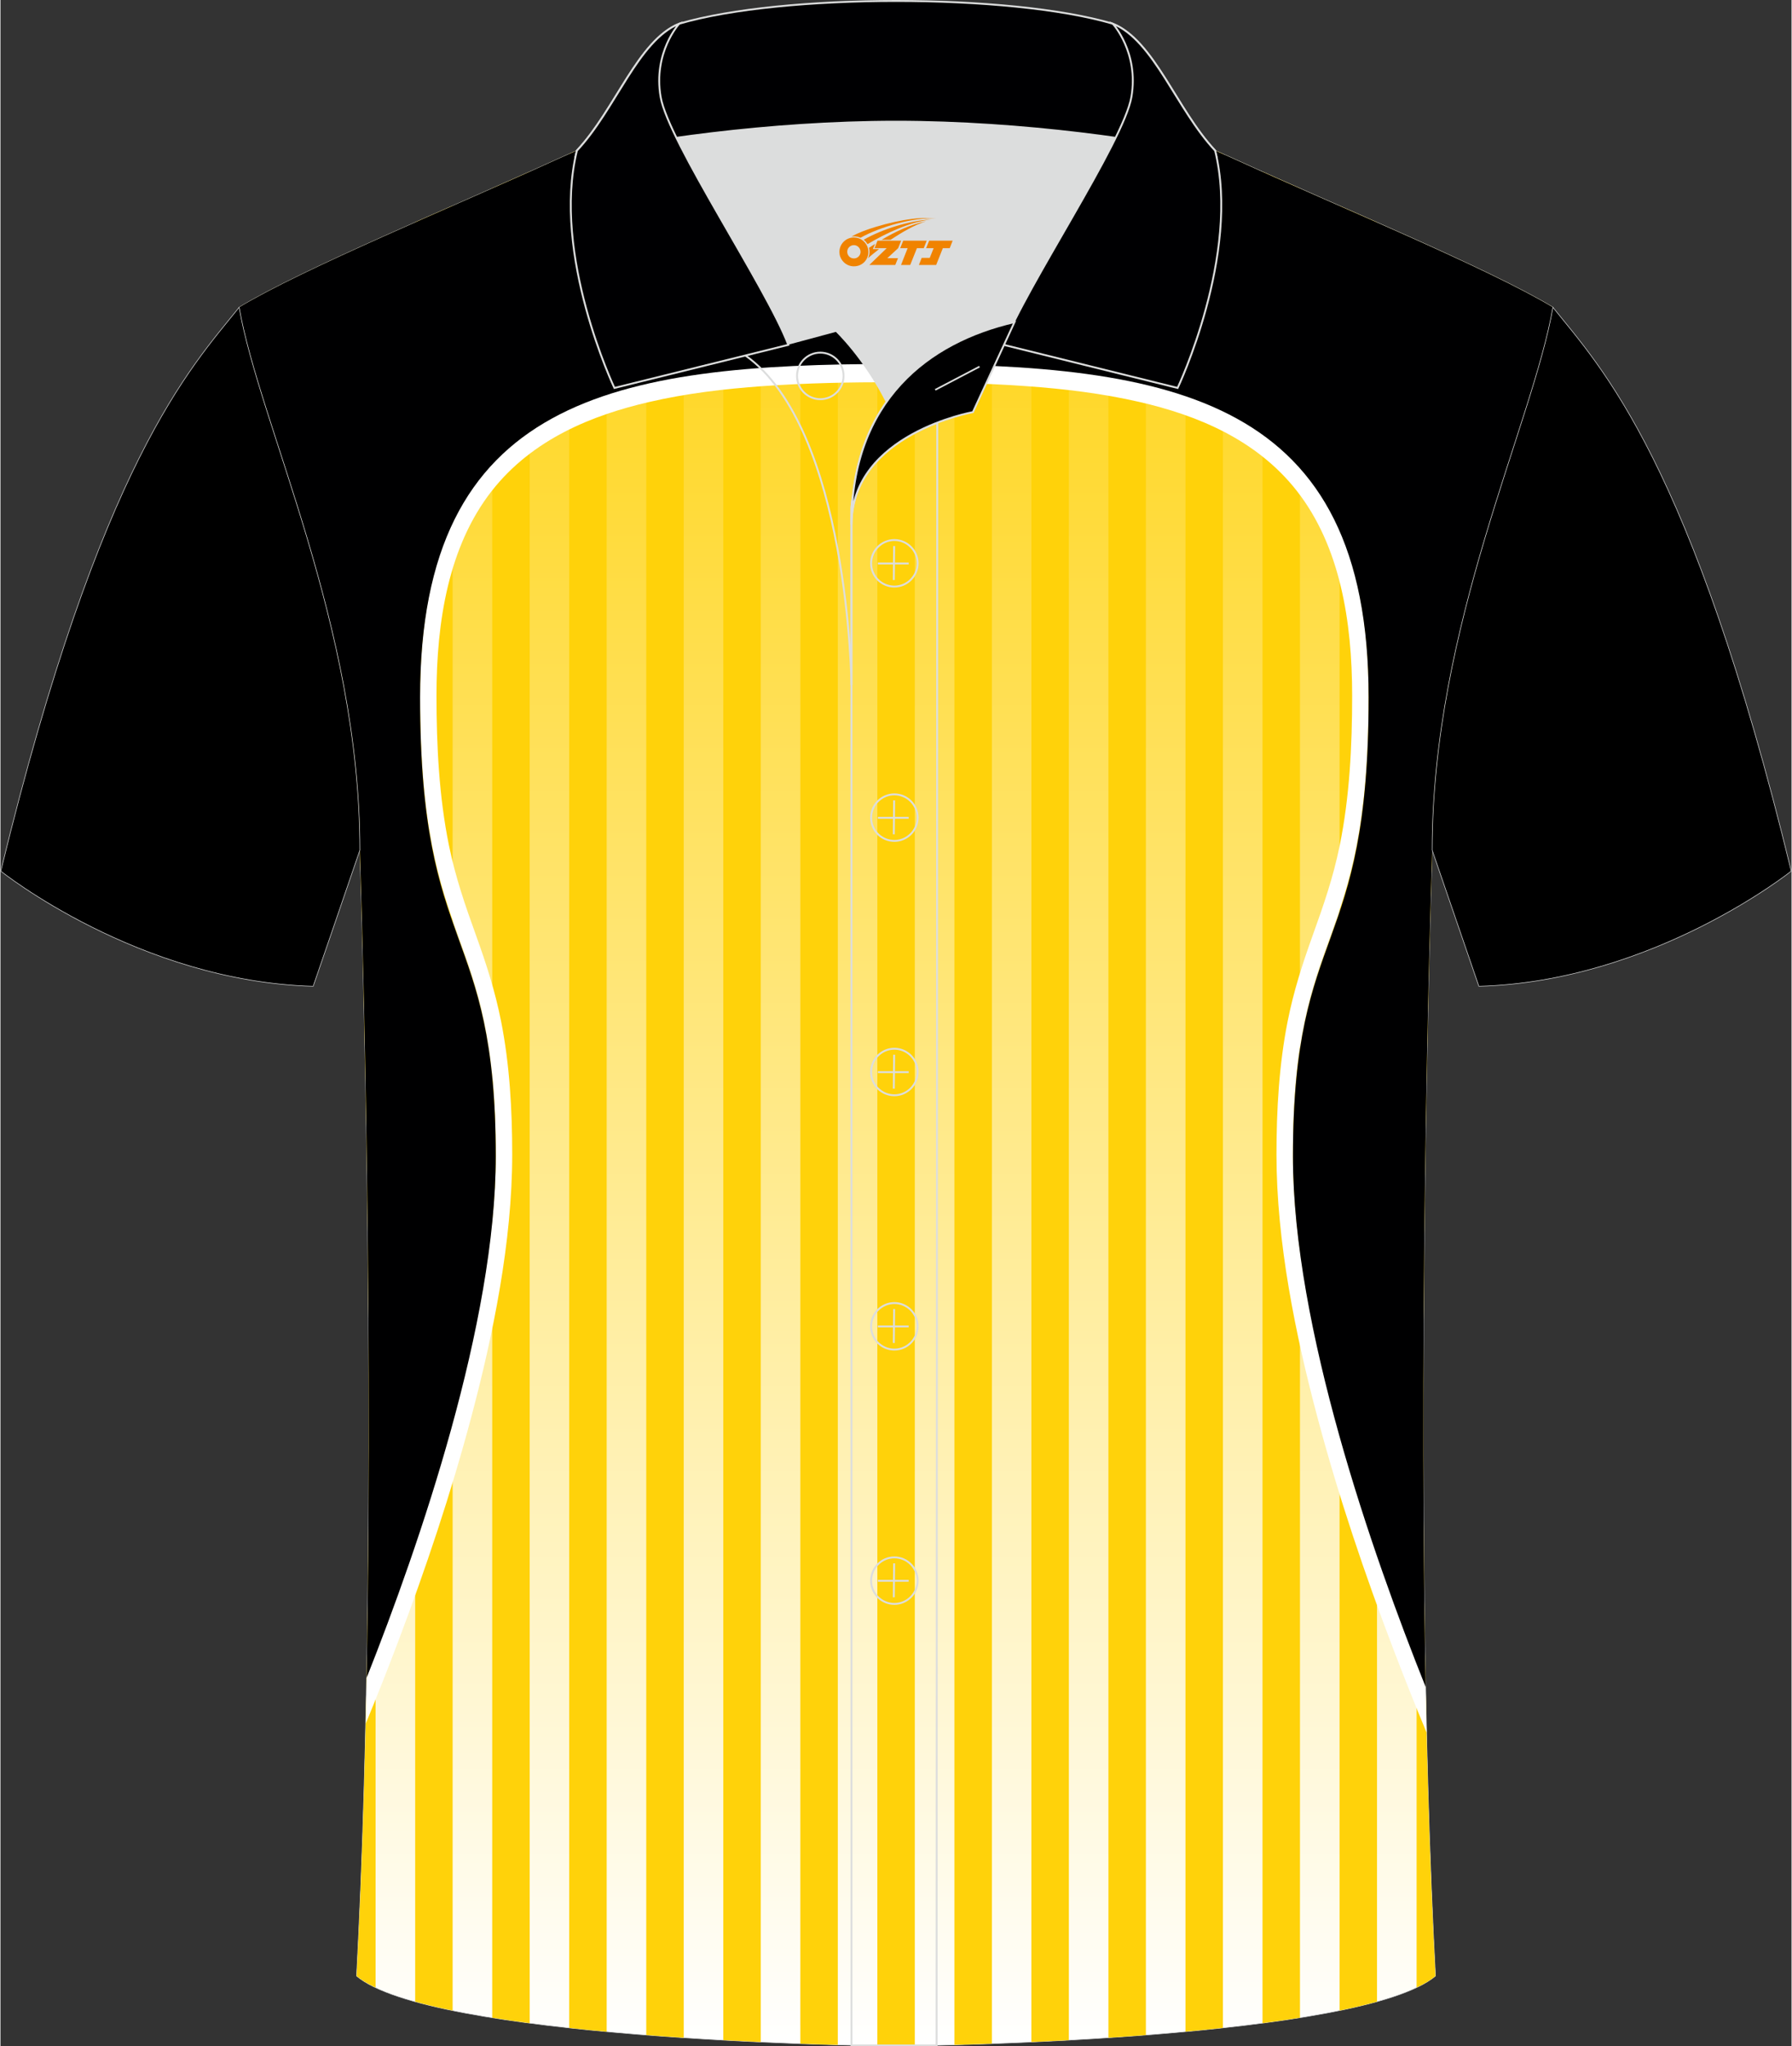<?xml version="1.0" encoding="utf-8"?>
<!-- Generator: Adobe Illustrator 24.0.1, SVG Export Plug-In . SVG Version: 6.00 Build 0)  -->
<svg xmlns="http://www.w3.org/2000/svg" xmlns:xlink="http://www.w3.org/1999/xlink" version="1.1" id="图层_1" x="0px" y="0px" width="379.8px" height="433.5px" viewBox="0 0 379.63 433.53" enable-background="new 0 0 379.63 433.53" xml:space="preserve">
<rect x="0" y="0" width="379.63" height="433.53" fill="#333333" stroke="none"/>
<g>
	
		<linearGradient id="SVGID_1_" gradientUnits="userSpaceOnUse" x1="189.816" y1="841.44" x2="189.816" y2="435.82" gradientTransform="matrix(1 0 0 1 0 -408)">
		<stop offset="0" style="stop-color:#FFFFFF"/>
		<stop offset="1" style="stop-color:#FFD20A"/>
	</linearGradient>
	
		<path fill-rule="evenodd" clip-rule="evenodd" fill="url(#SVGID_1_)" stroke="#DCDDDD" stroke-width="0.118" stroke-miterlimit="22.926" d="   M76.18,180.12c0,0,4.68,137.15-0.7,238.51c15.6,13.14,104.62,14.84,114.34,14.81c9.72,0.03,98.74-1.67,114.34-14.82   c-5.38-101.36-0.7-238.51-0.7-238.51c0-47.79,21.31-90.25,25.59-115.01c-13.68-8.25-45.44-21.32-67.38-31.34   c-5.84-2.66-10.73-4.57-15.09-5.94H133.02c-4.32,1.37-9.2,3.29-15.06,5.95c-21.94,10.02-53.7,23.09-67.37,31.34   C54.87,89.87,76.18,132.33,76.18,180.12z"/>
	<g>
		<path fill-rule="evenodd" clip-rule="evenodd" fill="#FFD20A" d="M79.51,60.35c-2.09,20.77-4.98,39.31-7.94,51.1v27.95    c2.74,12.89,4.61,26.57,4.61,40.71c0,0,4.68,137.15-0.7,238.51c1.03,0.87,2.4,1.69,4.03,2.46V60.35L79.51,60.35L79.51,60.35z     M87.9,424.07c2.43,0.67,5.09,1.3,7.94,1.88V43.61c-2.64,1.16-5.3,2.33-7.94,3.5V424.07L87.9,424.07z M104.23,427.47    c2.56,0.41,5.22,0.79,7.94,1.15V36.39c-2.57,1.15-5.23,2.33-7.94,3.53V427.47L104.23,427.47z M120.55,429.63    c2.62,0.29,5.27,0.55,7.94,0.8V29.38c-2.44,0.91-5.07,1.98-7.94,3.24L120.55,429.63L120.55,429.63z M136.88,431.14    c2.67,0.21,5.32,0.4,7.94,0.57V27.82h-7.94V431.14L136.88,431.14z M153.21,432.22c2.73,0.15,5.38,0.28,7.94,0.4V27.82h-7.94    V432.22L153.21,432.22z M169.54,432.97c2.87,0.11,5.54,0.19,7.94,0.26V27.82h-7.94V432.97L169.54,432.97z M185.87,433.41    c1.8,0.03,3.15,0.04,3.95,0.03c0.81,0,2.17-0.01,3.98-0.03V27.83h-7.94v405.58H185.87z M202.2,433.22    c2.4-0.07,5.07-0.15,7.94-0.26V27.83h-7.94V433.22L202.2,433.22z M218.51,432.62c2.56-0.12,5.21-0.25,7.94-0.4V27.83h-7.94V432.62    L218.51,432.62z M234.84,431.71c2.62-0.17,5.27-0.36,7.94-0.57V27.83h-7.94V431.71L234.84,431.71z M251.17,430.42    c2.66-0.25,5.32-0.51,7.94-0.8v-397c-2.86-1.25-5.49-2.32-7.94-3.22V430.42L251.17,430.42z M267.5,428.62    c2.72-0.36,5.38-0.74,7.94-1.15V39.93c-2.71-1.2-5.37-2.38-7.94-3.53V428.62L267.5,428.62z M283.83,425.95    c2.85-0.58,5.51-1.21,7.94-1.88V47.13l-7.94-3.5V425.95L283.83,425.95z M300.16,421.08c1.62-0.77,2.97-1.58,4-2.45    c-5.38-101.36-0.7-238.51-0.7-238.51c0-14.2,1.88-27.93,4.64-40.86v-28.03c-3.11-11.98-5.92-30.16-7.94-50.35V421.08z"/>
		<path fill-rule="evenodd" clip-rule="evenodd" fill="#FFFFFF" d="M77.61,355.08c11.3-28.48,27.37-75.2,27.37-110.47    c0-49.89-16.04-41.7-16.04-97.21c0-63.39,40.96-70.67,100.53-70.67s100.54,7.31,100.52,70.69c0,55.51-16.04,47.33-16.04,97.21    c0,36.07,16.8,84.11,28.12,112.37c0.06,3.36,0.13,6.71,0.21,10.06c-2.42-5.8-4.75-11.66-7-17.55    c-6.1-15.97-11.66-32.44-16.13-49.21c-4.65-17.43-8.69-37.24-8.69-55.67c0-9.46,0.54-19.07,2.37-28.28    c1.28-6.44,3.14-12.14,5.3-18.17c2.29-6.36,4.33-12.2,5.72-18.99c2.11-10.27,2.65-21.23,2.65-31.8c0-15.76-2.56-31.67-11.72-43.38    c-8.64-11.03-21.39-16.08-33.31-18.84c-7.9-1.82-15.99-2.79-24.01-3.36c-9.31-0.67-18.66-0.84-27.99-0.84s-18.67,0.17-27.99,0.84    c-8.02,0.58-16.11,1.53-24.01,3.36c-11.93,2.76-24.67,7.8-33.32,18.82c-9.16,11.69-11.73,27.6-11.73,43.36    c0,10.57,0.54,21.51,2.65,31.8c1.39,6.79,3.43,12.63,5.72,18.99c2.17,6.03,4.03,11.73,5.31,18.17c1.83,9.21,2.37,18.82,2.37,28.27    c0,18.43-4.04,38.24-8.69,55.68c-4.31,16.19-9.65,32.09-15.49,47.53c-2.2,5.82-4.49,11.61-6.86,17.35    C77.48,361.79,77.55,358.44,77.61,355.08z"/>
		<path fill-rule="evenodd" clip-rule="evenodd" fill="#000001" d="M77.6,355.48c11.3-28.48,27.38-75.21,27.38-110.49    c0-49.89-16.04-41.7-16.04-97.21c0-63.39,40.96-70.67,100.53-70.67c59.56,0,100.54,7.31,100.52,70.69    c0,55.51-16.04,47.33-16.04,97.21c0,36.07,16.81,84.12,28.13,112.39c-1.66-87.81,1.39-177.27,1.39-177.27    c0-47.79,21.31-90.25,25.59-115.01c-13.68-8.25-45.44-21.32-67.38-31.34c-5.84-2.66-10.73-4.57-15.09-5.94l-113.57-0.02    c-4.32,1.37-9.2,3.29-15.06,5.95c-21.94,10.02-53.7,23.09-67.37,31.34c4.28,24.75,25.59,67.22,25.59,115.01    C76.18,180.12,79.18,268.28,77.6,355.48z"/>
	</g>
	<path fill-rule="evenodd" clip-rule="evenodd" stroke="#DCDDDD" stroke-width="0.118" stroke-miterlimit="22.926" d="M50.59,65.11   C40.35,77.91,21.23,97.53,0.07,184.55c0,0,29.19,23.38,66.21,24.4c0,0,7.17-20.82,9.9-28.84C76.18,132.33,54.87,89.87,50.59,65.11z   "/>
	<path fill-rule="evenodd" clip-rule="evenodd" stroke="#DCDDDD" stroke-width="0.118" stroke-miterlimit="22.926" d="   M329.05,65.11c10.24,12.8,29.36,32.42,50.52,119.44c0,0-29.19,23.38-66.21,24.4c0,0-7.16-20.82-9.9-28.84   C303.46,132.33,324.77,89.87,329.05,65.11z"/>
	<path fill-rule="evenodd" clip-rule="evenodd" fill="#DCDDDD" d="M187.84,85.11c6.44-9.11,16.35-14.37,26.94-16.84   c5.24-10.64,16.09-27.82,21.62-39.14c-26.77-6.52-66.38-6.52-93.15,0c6.43,13.14,20,34.17,23.66,43.71l10.22-2.75   C177.12,70.09,183.12,75.76,187.84,85.11z"/>
	<path fill="none" stroke="#DCDDDD" stroke-width="0.4" stroke-miterlimit="10" d="M157.86,75.28l19.26-5.19c0,0,6,5.67,10.72,15.03   c-3.78,5.35-6.37,12.04-7.18,20.26c-0.14,0.74-0.24,1.47-0.28,2.18v3.57v33.98C180.38,145.1,179.85,90.85,157.86,75.28z"/>
	<path fill="none" stroke="#DCDDDD" stroke-width="0.4" stroke-miterlimit="10" d="M180.38,107.56v3.57c0-1.99,0.1-3.91,0.28-5.75   C180.51,106.12,180.42,106.85,180.38,107.56L180.38,107.56z M180.38,111.13v322.2h18.04l0.14-343.78   C190.96,92.48,180.38,98.79,180.38,111.13z"/>
	<path fill-rule="evenodd" clip-rule="evenodd" fill="#000002" stroke="#DCDDDD" stroke-width="0.4" stroke-miterlimit="10" d="   M121.9,33.11c13.39-3.26,40.91-7.33,67.91-7.33s54.52,4.07,67.91,7.33l-0.28-1.2c-8.22-8.78-12.93-23.33-21.69-26.89   C224.82,1.8,207.32,0.2,189.82,0.2c-17.51,0-35.01,1.61-45.95,4.82c-8.77,3.57-13.47,18.11-21.69,26.89L121.9,33.11z"/>
	<path fill-rule="evenodd" clip-rule="evenodd" fill="#000002" stroke="#DCDDDD" stroke-width="0.4" stroke-miterlimit="10" d="   M143.87,5.02c0,0-5.58,6.05-3.94,15.53c1.63,9.49,22.57,40.53,27.06,52.51l-36.86,9.13c0,0-13.39-28.22-7.95-50.28   C130.41,23.13,135.11,8.59,143.87,5.02z"/>
	<path fill-rule="evenodd" clip-rule="evenodd" fill="#000002" stroke="#DCDDDD" stroke-width="0.4" stroke-miterlimit="10" d="   M235.76,5.02c0,0,5.58,6.05,3.95,15.53c-1.63,9.49-22.57,40.53-27.06,52.51l36.86,9.13c0,0,13.39-28.22,7.95-50.28   C249.23,23.13,244.52,8.59,235.76,5.02z"/>
	<path fill="none" stroke="#DCDDDD" stroke-width="0.4" stroke-miterlimit="10" d="M173.77,84.57c2.72,0,4.93-2.21,4.93-4.93   s-2.21-4.93-4.93-4.93c-2.72,0-4.93,2.21-4.93,4.93S171.06,84.57,173.77,84.57z"/>
	<path fill="#000001" stroke="#DCDDDD" stroke-width="0.4" stroke-miterlimit="10" d="M214.93,68.24l-8.81,19.07   c0,0-25.75,4.58-25.75,23.82C180.38,84.95,196.65,72.44,214.93,68.24z"/>
	
	<line fill="none" stroke="#DCDDDD" stroke-width="0.36" stroke-miterlimit="10" x1="207.52" y1="77.67" x2="198.13" y2="82.59"/>
	<g>
		<g>
			<path fill="none" stroke="#DCDDDD" stroke-width="0.402" stroke-miterlimit="10" d="M189.47,124.27c2.71,0,4.93-2.22,4.93-4.93     s-2.23-4.93-4.93-4.93c-2.71,0-4.93,2.22-4.93,4.93C184.52,122.06,186.74,124.27,189.47,124.27z"/>
			
				<line fill="none" stroke="#DCDDDD" stroke-width="0.402" stroke-miterlimit="10" x1="189.42" y1="115.68" x2="189.35" y2="122.88"/>
			
				<line fill="none" stroke="#DCDDDD" stroke-width="0.402" stroke-miterlimit="10" x1="185.97" y1="119.38" x2="192.51" y2="119.38"/>
		</g>
		<g>
			<path fill="none" stroke="#DCDDDD" stroke-width="0.402" stroke-miterlimit="10" d="M189.47,178.15c2.71,0,4.93-2.22,4.93-4.93     c0-2.71-2.23-4.93-4.93-4.93c-2.71,0-4.93,2.22-4.93,4.93C184.52,175.94,186.74,178.15,189.47,178.15z"/>
			
				<line fill="none" stroke="#DCDDDD" stroke-width="0.402" stroke-miterlimit="10" x1="189.42" y1="169.56" x2="189.35" y2="176.76"/>
			
				<line fill="none" stroke="#DCDDDD" stroke-width="0.402" stroke-miterlimit="10" x1="185.97" y1="173.26" x2="192.51" y2="173.26"/>
		</g>
		<g>
			<path fill="none" stroke="#DCDDDD" stroke-width="0.402" stroke-miterlimit="10" d="M189.47,232.04c2.71,0,4.93-2.22,4.93-4.93     c0-2.71-2.23-4.93-4.93-4.93c-2.71,0-4.93,2.22-4.93,4.93C184.52,229.82,186.74,232.04,189.47,232.04z"/>
			
				<line fill="none" stroke="#DCDDDD" stroke-width="0.402" stroke-miterlimit="10" x1="189.42" y1="223.45" x2="189.35" y2="230.64"/>
			
				<line fill="none" stroke="#DCDDDD" stroke-width="0.402" stroke-miterlimit="10" x1="185.97" y1="227.14" x2="192.51" y2="227.14"/>
		</g>
		<g>
			<path fill="none" stroke="#DCDDDD" stroke-width="0.402" stroke-miterlimit="10" d="M189.47,285.92c2.71,0,4.93-2.22,4.93-4.93     s-2.23-4.93-4.93-4.93c-2.71,0-4.93,2.22-4.93,4.93C184.52,283.7,186.74,285.92,189.47,285.92z"/>
			
				<line fill="none" stroke="#DCDDDD" stroke-width="0.402" stroke-miterlimit="10" x1="189.42" y1="277.33" x2="189.35" y2="284.52"/>
			
				<line fill="none" stroke="#DCDDDD" stroke-width="0.402" stroke-miterlimit="10" x1="185.97" y1="281.02" x2="192.51" y2="281.02"/>
		</g>
		<g>
			<path fill="none" stroke="#DCDDDD" stroke-width="0.402" stroke-miterlimit="10" d="M189.47,339.8c2.71,0,4.93-2.22,4.93-4.93     s-2.23-4.93-4.93-4.93c-2.71,0-4.93,2.22-4.93,4.93C184.52,337.58,186.74,339.8,189.47,339.8z"/>
			
				<line fill="none" stroke="#DCDDDD" stroke-width="0.402" stroke-miterlimit="10" x1="189.42" y1="331.21" x2="189.35" y2="338.4"/>
			
				<line fill="none" stroke="#DCDDDD" stroke-width="0.402" stroke-miterlimit="10" x1="185.97" y1="334.9" x2="192.51" y2="334.9"/>
		</g>
	</g>
</g>
<g id="图层_x0020_1">
	<path fill="#F08300" d="M178,54.39c0.416,1.136,1.472,1.984,2.752,2.032c0.144,0,0.304,0,0.448-0.016h0.016   c0.016,0,0.064,0,0.128-0.016c0.032,0,0.048-0.016,0.08-0.016c0.064-0.016,0.144-0.032,0.224-0.048c0.016,0,0.016,0,0.032,0   c0.192-0.048,0.4-0.112,0.576-0.208c0.192-0.096,0.4-0.224,0.608-0.384c0.672-0.56,1.104-1.408,1.104-2.352   c0-0.224-0.032-0.448-0.08-0.672l0,0C183.84,52.51,183.79,52.34,183.71,52.16C183.24,51.07,182.16,50.31,180.89,50.31C179.2,50.31,177.82,51.68,177.82,53.38C177.82,53.73,177.88,54.07,178,54.39L178,54.39L178,54.39z M182.3,53.41L182.3,53.41C182.27,54.19,181.61,54.79,180.83,54.75C180.04,54.72,179.45,54.07,179.48,53.28c0.032-0.784,0.688-1.376,1.472-1.344   C181.72,51.97,182.33,52.64,182.3,53.41L182.3,53.41z"/>
	<polygon fill="#F08300" points="196.33,50.99 ,195.69,52.58 ,194.25,52.58 ,192.83,56.13 ,190.88,56.13 ,192.28,52.58 ,190.7,52.58    ,191.34,50.99"/>
	<path fill="#F08300" d="M198.3,46.26c-1.008-0.096-3.024-0.144-5.056,0.112c-2.416,0.304-5.152,0.912-7.616,1.664   C183.58,48.64,181.71,49.36,180.36,50.13C180.56,50.1,180.75,50.08,180.94,50.08c0.48,0,0.944,0.112,1.36,0.288   C186.4,48.05,193.6,46,198.3,46.26L198.3,46.26L198.3,46.26z"/>
	<path fill="#F08300" d="M183.77,51.73c4-2.368,8.88-4.672,13.488-5.248c-4.608,0.288-10.224,2-14.288,4.304   C183.29,51.04,183.56,51.36,183.77,51.73C183.77,51.73,183.77,51.73,183.77,51.73z"/>
	<polygon fill="#F08300" points="201.82,50.99 ,201.2,52.58 ,199.74,52.58 ,198.33,56.13 ,197.87,56.13 ,196.36,56.13 ,194.67,56.13    ,195.26,54.63 ,196.97,54.63 ,197.79,52.58 ,196.2,52.58 ,196.84,50.99"/>
	<polygon fill="#F08300" points="190.91,50.99 ,190.27,52.58 ,187.98,54.69 ,190.24,54.69 ,189.66,56.13 ,184.17,56.13 ,187.84,52.58    ,185.26,52.58 ,185.9,50.99"/>
	<path fill="#F08300" d="M196.19,46.85c-3.376,0.752-6.464,2.192-9.424,3.952h1.888C191.08,49.23,193.42,47.8,196.19,46.85z    M185.39,51.67C184.76,52.05,184.7,52.1,184.09,52.51c0.064,0.256,0.112,0.544,0.112,0.816c0,0.496-0.112,0.976-0.32,1.392   c0.176-0.16,0.32-0.304,0.432-0.4c0.272-0.24,0.768-0.64,1.6-1.296l0.32-0.256H184.91l0,0L185.39,51.67L185.39,51.67L185.39,51.67z"/>
</g>
</svg>